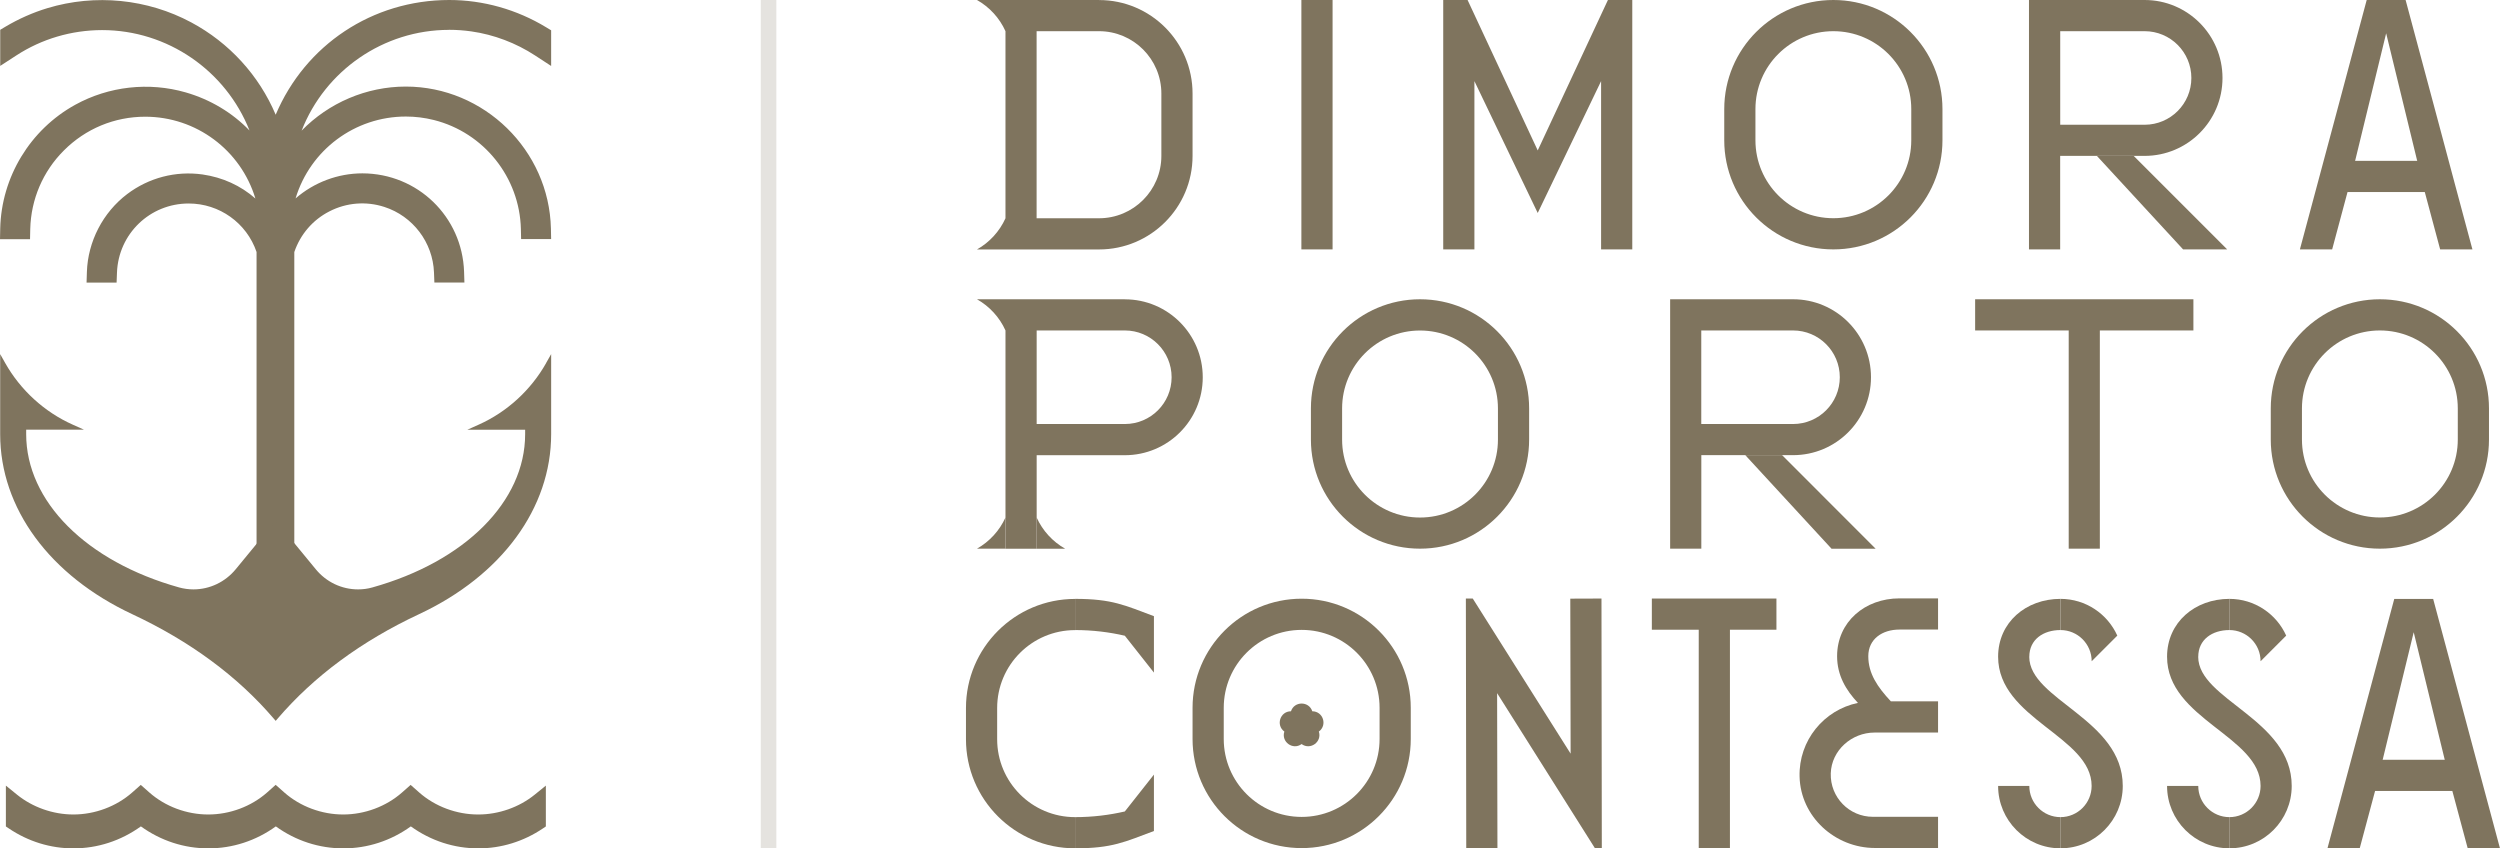 <?xml version="1.0" encoding="UTF-8"?>
<svg xmlns="http://www.w3.org/2000/svg" id="Layer_2" data-name="Layer 2" viewBox="0 0 453.69 153.95">
  <defs>
    <style>
      .cls-1 {
        opacity: .2;
      }

      .cls-2 {
        fill: #7f745e;
      }
    </style>
  </defs>
  <g id="Livello_2" data-name="Livello 2">
    <g>
      <polygon class="cls-2" points="358.44 54.31 358.44 59.97 375.42 59.97 375.42 99.57 381.07 99.57 381.07 59.97 398.05 59.97 398.05 54.31 358.44 54.31"></polygon>
      <path class="cls-2" d="M277.5,79.77h0v-5.66h0c0-10.94-8.87-19.8-19.8-19.8s-19.8,8.87-19.8,19.8v5.66c0,10.94,8.87,19.8,19.8,19.8s19.8-8.87,19.8-19.8ZM257.7,93.92c-7.81,0-14.14-6.33-14.14-14.14h0v-5.66h0c0-7.81,6.33-14.14,14.14-14.14s14.14,6.33,14.14,14.14h0v5.66h0c0,7.81-6.33,14.14-14.14,14.14Z"></path>
      <path class="cls-2" d="M451.69,74.11c0-10.94-8.87-19.8-19.8-19.8s-19.8,8.87-19.8,19.8v5.66c0,10.94,8.87,19.8,19.8,19.8s19.8-8.87,19.8-19.8h0v-5.66h0ZM446.03,79.77h0c0,7.81-6.33,14.14-14.14,14.14s-14.14-6.33-14.14-14.14h0v-5.66h0c0-7.81,6.33-14.14,14.14-14.14s14.14,6.33,14.14,14.14h0v5.66Z"></path>
      <g>
        <path class="cls-2" d="M177.3,99.57h5.17v-5.66c-1.08,2.4-2.91,4.38-5.17,5.66Z"></path>
        <path class="cls-2" d="M188.13,93.92v5.66h5.17c-2.26-1.28-4.09-3.26-5.17-5.66Z"></path>
        <path class="cls-2" d="M204.13,54.31h-16s-5.66,0-5.66,0h-5.17c2.26,1.28,4.09,3.26,5.17,5.66v39.61h5.66v-16.97h16c7.81,0,14.14-6.33,14.14-14.14s-6.33-14.15-14.14-14.15ZM204.14,76.94h-16.01v-16.97h16c4.69,0,8.49,3.8,8.49,8.49s-3.79,8.48-8.47,8.49Z"></path>
      </g>
      <g>
        <path class="cls-2" d="M325.39,54.31h-22.3v45.26h5.66s0-2.83,0-2.83v-14.14h16.65c7.81,0,14.14-6.33,14.14-14.14s-6.33-14.15-14.14-14.15ZM325.4,76.94h-16.66v-16.97h16.65c4.69,0,8.49,3.8,8.49,8.49s-3.79,8.48-8.47,8.49Z"></path>
        <polygon class="cls-2" points="323.41 82.6 316.73 82.6 332.38 99.58 340.38 99.58 323.41 82.6"></polygon>
      </g>
      <g>
        <path class="cls-2" d="M195.1,148.29c-7.81,0-14.14-6.33-14.14-14.14h0v-5.66h0c0-7.81,6.33-14.14,14.14-14.14v-5.66c-10.94,0-19.8,8.87-19.8,19.8v5.66c0,10.94,8.87,19.8,19.8,19.8v-5.66Z"></path>
        <path class="cls-2" d="M195.1,148.29h0s0,0,0,0v5.66c6.76,0,9.02-1.17,14.31-3.14v-10.24l-5.28,6.69c-2.8.65-5.83,1.03-9.03,1.03Z"></path>
        <path class="cls-2" d="M195.1,114.34h0s0,0,0,0v-5.66c6.76,0,9.02,1.17,14.31,3.14v10.24l-5.28-6.69c-2.8-.65-5.83-1.03-9.03-1.03Z"></path>
      </g>
      <polygon class="cls-2" points="284.97 108.64 285.03 136.77 267.27 108.62 266.02 108.62 266.09 153.93 271.75 153.92 271.69 125.79 289.44 153.93 290.69 153.93 290.63 108.62 284.97 108.64"></polygon>
      <g>
        <polygon class="cls-2" points="453.58 153.56 450.5 142.07 447.43 130.58 444.35 119.1 441.56 108.69 440.36 108.69 435.7 108.69 434.5 108.69 431.71 119.1 428.64 130.58 425.56 142.07 422.48 153.56 422.38 153.95 428.23 153.95 431.02 143.54 438.03 114.73 445.04 143.54 447.83 153.95 453.69 153.95 453.58 153.56"></polygon>
        <rect class="cls-2" x="428.84" y="137.88" width="18.08" height="5.66"></rect>
      </g>
      <polygon class="cls-2" points="322.38 108.62 299.77 108.62 299.77 114.28 308.28 114.28 308.28 153.89 313.94 153.89 313.94 114.28 322.38 114.28 322.38 108.62"></polygon>
      <g>
        <polygon class="cls-2" points="241.83 39.61 241.83 39.6 241.83 33.95 241.83 28.29 241.83 22.63 241.83 16.97 241.83 11.32 241.83 5.66 241.83 0 236.17 0 236.17 5.66 236.17 5.66 236.17 11.32 236.17 16.97 236.17 22.63 236.17 28.29 236.17 33.95 236.17 39.6 236.17 39.61 236.17 39.61 236.17 45.26 241.83 45.26 241.83 39.61"></polygon>
        <path class="cls-2" d="M332.71,45.26c10.94,0,19.8-8.87,19.8-19.8h0v-5.66h0C352.51,8.87,343.65,0,332.71,0s-19.8,8.87-19.8,19.8v5.66c0,10.94,8.87,19.8,19.8,19.8ZM318.57,19.8c0-7.81,6.33-14.14,14.14-14.14s14.14,6.33,14.14,14.14h0v5.66h0c0,7.81-6.33,14.14-14.14,14.14s-14.14-6.33-14.14-14.14h0v-5.66h0Z"></path>
        <g>
          <path class="cls-2" d="M373.87,42.43v-14.14h15.32c7.81,0,14.14-6.33,14.14-14.14S397,0,389.19,0h-15.32s-5.66,0-5.66,0v45.26h5.66v-2.83ZM373.87,5.66h15.32c4.69,0,8.49,3.8,8.49,8.49s-3.79,8.48-8.47,8.49h-15.33V5.66Z"></path>
          <polygon class="cls-2" points="380.53 28.29 396.18 45.26 404.18 45.26 387.21 28.29 380.53 28.29"></polygon>
        </g>
        <path class="cls-2" d="M291.8,0l-12.74,27.3L266.33,0h-4.42v45.26h5.66V14.72s11.44,23.84,11.49,23.93c.05-.09,11.5-23.93,11.5-23.93v30.54h5.66V0h-4.41Z"></path>
        <g>
          <polygon class="cls-2" points="448.58 44.87 445.5 33.39 442.43 21.9 439.35 10.41 436.56 0 435.36 0 430.7 0 429.5 0 426.71 10.41 423.64 21.9 420.56 33.39 417.48 44.87 417.38 45.26 423.23 45.26 426.02 34.85 433.03 6.04 440.04 34.85 442.83 45.26 448.69 45.26 448.58 44.87"></polygon>
          <rect class="cls-2" x="423.84" y="29.19" width="18.08" height="5.66"></rect>
        </g>
        <path class="cls-2" d="M199.44,0h-22.14c2.26,1.28,4.09,3.26,5.17,5.66v33.95h0c-1.08,2.4-2.91,4.38-5.17,5.66h10.83s11.32,0,11.32,0c9.37,0,16.97-7.6,16.97-16.97v-11.32c0-9.37-7.6-16.97-16.97-16.97ZM210.76,22.63v5.66c0,6.25-5.07,11.32-11.32,11.32h-11.32V5.66h11.32c6.25,0,11.32,5.07,11.32,11.32v5.66Z"></path>
      </g>
      <g>
        <path class="cls-2" d="M86.76,147.81c-3.9,0-7.8-1.45-10.68-3.99l-1.56-1.38-1.56,1.38c-2.88,2.54-6.78,3.99-10.68,3.99s-7.8-1.45-10.68-3.99l-1.57-1.39-1.56,1.39c-2.88,2.54-6.77,3.99-10.68,3.99s-7.8-1.45-10.68-3.99l-1.56-1.38-1.56,1.38c-2.88,2.54-6.77,3.99-10.68,3.99-3.67,0-7.4-1.31-10.22-3.6l-2.02-1.64v7.41l.55.37c3.5,2.36,7.54,3.61,11.7,3.61,4.39,0,8.62-1.38,12.25-3.99,3.62,2.61,7.86,3.99,12.25,3.99s8.62-1.38,12.24-3.99c3.62,2.61,7.86,3.99,12.25,3.99s8.62-1.38,12.25-3.99c3.62,2.61,7.86,3.99,12.25,3.99,4.15,0,8.2-1.25,11.7-3.61l.55-.37v-7.41l-2.02,1.64c-2.82,2.29-6.55,3.6-10.22,3.6Z"></path>
        <path class="cls-2" d="M81.5,5.41c1.35,0,2.71.1,4.05.29,4.07.58,8.07,2.09,11.56,4.37l2.91,1.9v-6.47l-.91-.55C93.78,1.72,87.69,0,81.52,0h0c-13.93.01-26.12,8.13-31.49,20.82-3.03-7.15-8.42-13.06-15.33-16.76C26.74-.2,17.31-1.15,8.63,1.47c-2.66.8-5.24,1.95-7.67,3.39L.04,5.41v6.55l2.91-1.89c4.62-3.01,10.01-4.6,15.58-4.61,11.87,0,22.45,7.35,26.75,18.22-3.16-3.26-7.11-5.62-11.57-6.91-6.7-1.93-13.95-1.12-20.05,2.24C5.47,23.52.25,32.13.04,41.48l-.04,1.93h5.45l.04-1.84c.13-5.39,2.29-10.46,6.1-14.26,3.94-3.95,9.18-6.13,14.77-6.13,9.24,0,17.34,6.06,19.99,14.85-2.68-2.36-5.97-3.85-9.6-4.37-4.86-.68-9.74.59-13.67,3.56-4.4,3.33-7.13,8.61-7.31,14.12l-.06,1.94h5.45l.07-1.81c.26-7.03,5.98-12.54,13.01-12.54,5.58,0,10.52,3.53,12.32,8.8v63.38h6.85v-63.37c1.1-3.22,3.36-5.85,6.39-7.39,3.08-1.58,6.63-1.87,9.94-.8,5.2,1.67,8.82,6.46,9.02,11.91l.07,1.81h5.45l-.06-1.95c-.33-10-8.43-17.84-18.45-17.86-4.45,0-8.78,1.64-12.13,4.55,2.65-8.79,10.75-14.86,20.01-14.86,1.71,0,3.42.21,5.09.63,9.07,2.28,15.56,10.4,15.79,19.77l.04,1.84h5.45l-.04-1.92c-.32-14.2-12.13-25.76-26.34-25.76-7.12,0-13.98,2.94-18.9,8,4.26-10.91,14.86-18.29,26.76-18.29Z"></path>
        <path class="cls-2" d="M99.11,65.89c-2.77,4.91-7.11,8.88-12.23,11.17l-2.08.93h10.5v.81c0,12.19-10.89,23.1-27.74,27.81-.84.24-1.71.35-2.58.35-2.97,0-5.77-1.33-7.68-3.66l-7.26-8.83-7.26,8.83c-1.91,2.32-4.71,3.66-7.68,3.66-.87,0-1.74-.12-2.58-.35-16.87-4.71-27.77-15.63-27.77-27.82v-.81h10.5l-2.08-.93c-5.12-2.29-9.46-6.26-12.23-11.17l-.91-1.62v14.53c0,13.44,8.97,25.66,23.99,32.68,10.45,4.89,19.08,11.25,25.64,18.92l.37.43.37-.43c6.57-7.67,15.19-14.04,25.64-18.93,15.01-7.02,23.98-19.24,23.98-32.68v-14.52l-.91,1.61Z"></path>
      </g>
      <g>
        <path class="cls-2" d="M398.93,142.63s0,0,0,0h-5.66s0,0,0,0c0,6.25,5.07,11.32,11.32,11.32v-5.66c-3.12,0-5.66-2.53-5.66-5.66Z"></path>
        <path class="cls-2" d="M398.93,119.18h0c0-3.12,2.53-4.84,5.66-4.84v-5.66c-6.25,0-11.32,4.25-11.32,10.5h0c0,11.32,16.97,14.45,16.97,23.45,0,3.12-2.53,5.66-5.66,5.66v5.66c6.25,0,11.31-5.07,11.31-11.32h0c0-12.13-16.97-15.61-16.97-23.45Z"></path>
        <polygon class="cls-2" points="414.57 120 414.57 120 414.57 120 414.57 120"></polygon>
        <path class="cls-2" d="M410.24,120l4.65-4.65c-1.77-3.93-5.72-6.67-10.31-6.67v5.66c3.12,0,5.66,2.53,5.66,5.66Z"></path>
      </g>
      <g>
        <path class="cls-2" d="M368.27,142.63s0,0,0,0h-5.66s0,0,0,0c0,6.25,5.07,11.32,11.32,11.32v-5.66c-3.12,0-5.66-2.53-5.66-5.66Z"></path>
        <path class="cls-2" d="M368.27,119.18h0c0-3.12,2.53-4.84,5.66-4.84v-5.66c-6.25,0-11.32,4.25-11.32,10.5h0c0,11.32,16.97,14.45,16.97,23.45,0,3.12-2.53,5.66-5.66,5.66v5.66c6.25,0,11.31-5.07,11.31-11.32h0c0-12.13-16.97-15.61-16.97-23.45Z"></path>
        <polygon class="cls-2" points="383.92 120 383.92 120 383.92 120 383.92 120"></polygon>
        <path class="cls-2" d="M379.59,120l4.65-4.65c-1.77-3.93-5.72-6.67-10.31-6.67v5.66c3.12,0,5.66,2.53,5.66,5.66Z"></path>
      </g>
      <g>
        <path class="cls-2" d="M256.02,134.11h0v-5.66h0c0-10.94-8.87-19.8-19.8-19.8s-19.8,8.87-19.8,19.8v5.66c0,10.94,8.87,19.8,19.8,19.8s19.8-8.87,19.8-19.8ZM236.22,148.25c-7.81,0-14.14-6.33-14.14-14.14h0v-5.66h0c0-7.81,6.33-14.14,14.14-14.14s14.14,6.33,14.14,14.14h0v5.66h0c0,7.81-6.33,14.14-14.14,14.14Z"></path>
        <path class="cls-2" d="M238.15,129.08c-.61-1.87-3.26-1.87-3.87,0-1.97,0-2.79,2.52-1.2,3.68-.61,1.87,1.54,3.43,3.13,2.27,1.59,1.16,3.74-.4,3.13-2.27,1.59-1.16.78-3.68-1.2-3.68Z"></path>
      </g>
      <path class="cls-2" d="M344.71,114.25h7v-5.66h-7s0,0,0,0c-6.25,0-11.32,4.25-11.32,10.5h0c0,3.45,1.59,6.14,3.78,8.47-6.16,1.27-10.77,6.81-10.59,13.39.19,7.27,6.42,12.94,13.7,12.94h11.43v-5.66h-11.83c-4.3,0-7.77-3.55-7.64-7.88.13-4.18,3.78-7.41,7.96-7.41h11.51v-5.66h-8.56c-2.42-2.59-4.1-5.04-4.1-8.19h0c0-3.12,2.53-4.84,5.66-4.84Z"></path>
      <g class="cls-1">
        <polygon class="cls-2" points="140.89 134.68 140.89 134.68 140.89 115.44 140.89 96.2 140.89 76.96 140.89 57.72 140.89 38.48 140.89 19.24 140.89 0 138.06 0 138.06 19.24 138.06 19.24 138.06 38.48 138.06 57.72 138.06 76.96 138.06 96.2 138.06 115.44 138.06 134.68 138.06 134.68 138.06 134.68 138.06 153.92 140.89 153.92 140.89 134.68"></polygon>
      </g>
    </g>
  </g>
</svg>
